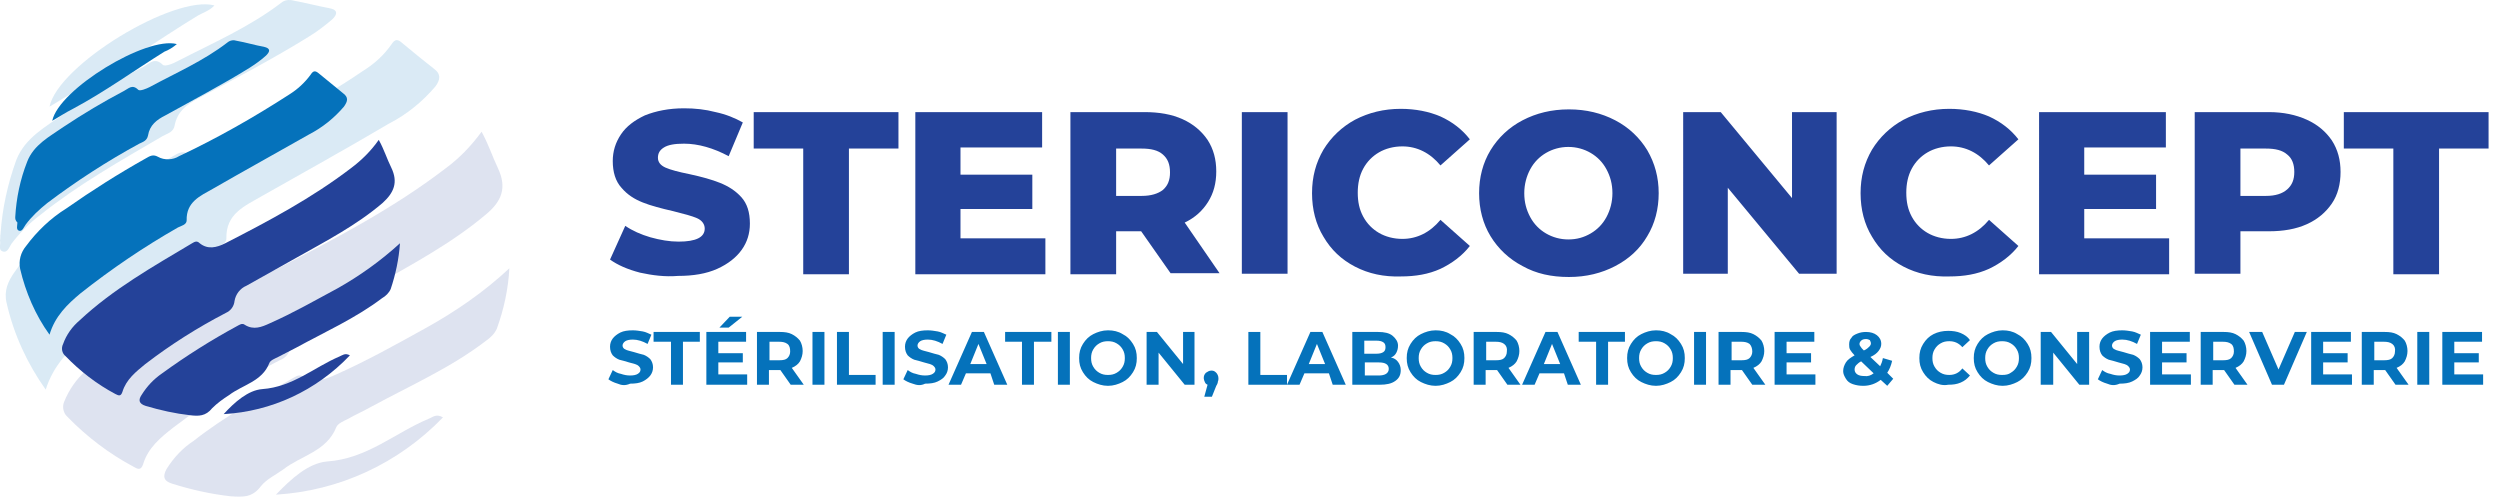 <svg xmlns="http://www.w3.org/2000/svg" id="Calque_1" x="0" y="0" viewBox="0 0 459.4 91.3" style="enable-background:new 0 0 459.4 91.3" xml:space="preserve"><style>.st1{fill:#0572bb}.st2{fill:#244299}.st3{enable-background:new}</style><g style="opacity:.15"><path class="st1" d="M8.4 71.6c-3.4-4.8-5.9-10.2-7.2-16-.5-2.2.3-3.9 1.4-5.5 2.6-3.8 6.1-6.6 9.8-9.2 6.2-4.4 12.7-8.4 19.4-12.2.9-.5 1.7-1.1 2.8-.4 1.7 1.1 3.5.6 5.2-.2 9.2-4.6 18.3-9.2 26.8-15 2.1-1.3 3.9-2.9 5.3-4.9.7-1.1 1.2-1 2-.3 1.9 1.6 3.9 3.2 5.8 4.7 1.4 1 1.2 2.1.3 3.3-2.4 2.8-5.2 5.1-8.5 6.8-7.8 4.6-15.7 9-23.5 13.4-3.1 1.8-6.5 3.2-6.4 7.7 0 1.1-1.3 1.3-2.1 1.8-8.2 4.9-16.3 9.8-23.7 16-3 2.6-6 5.5-7.4 10z"></path><path class="st2" d="M88.5 24.2c1.3 2.4 2 4.6 3 6.7 1.7 3.6.7 6.1-2.2 8.5-6.4 5.4-13.8 9.3-21 13.4-4 2.2-8 4.5-12 6.7-1.5.8-2.8 1.9-2.8 3.8-.1 1.3-.9 2.5-2.1 2.9-6.9 3.5-13.4 7.7-19.6 12.4-2.3 1.8-4.6 3.7-5.5 6.7-.4 1.2-1 .9-1.7.5-4.5-2.4-8.6-5.5-12.2-9.2-.8-.7-1-1.9-.6-2.8.9-2.2 2.2-4.1 4-5.7C24 60.4 33.7 55 43.2 49.3c.6-.4 1.2-.6 1.9-.1 2 1.6 4.2 1 6.2 0 10.6-5.5 21.1-11 30.5-18.2 2.6-1.9 4.8-4.2 6.7-6.8z"></path><path class="st1" d="M.1 43c.3-4.6 1.3-9.2 2.9-13.6 1.6-4.1 5.4-6.1 8.8-8.5 4.7-3.2 9.6-6.1 14.7-8.7 1-.6 2-1.7 3.4-.3.4.4 1.9-.2 2.8-.7C39.1 7.9 45.8 5 51.7.5c.6-.5 1.4-.6 2.2-.4 2.2.4 4.4 1 6.6 1.4 1.7.3 1.5 1.2.5 2.1-1.3 1.1-2.7 2.2-4.2 3.1-6.6 4.1-13.5 7.7-20.4 11.4-2.1 1.1-3.8 2.4-4.3 4.9-.2 1.3-1.3 1.5-2.2 2-7.7 4.5-15.5 8.9-22.5 14.5-2 1.5-3.8 3.3-5.3 5.3-.4.6-.7 1.7-1.6 1.4s-.3-1.3-.5-2c.1-.5 0-.8.1-1.2z"></path><path class="st2" d="M93.6 49.3c-.2 3.8-1 7.5-2.3 11.1-.4.9-1.2 1.7-2.1 2.3-6.4 4.9-13.9 8.2-20.9 12-1.4.8-3 1.5-4.4 2.3-.8.4-1.8.8-2.1 1.5-1.8 4.5-6.5 5.2-9.8 7.8-1.4 1-3.1 1.8-4.1 3.1-1.5 2-3.3 2-5.5 1.8-3.6-.4-7.2-1.2-10.7-2.3-1.7-.5-1.8-1.4-1.1-2.7 1.3-2.1 3-3.9 5-5.2 5.7-4.5 12-7.9 18.2-11.5.6-.3 1.1-.8 1.9-.3 2.1 1.3 4.1.5 6.1-.4 5.6-2.5 11-5.5 16.4-8.5 5.6-3.1 10.8-6.7 15.4-11z"></path><path class="st1" d="M9.1 19.6C10.7 11.9 32-1 39.4 1c-.9 1-2.1 1.3-3.1 1.9-7.4 4.5-14.5 9.7-22.3 13.8-1.6.8-3 1.8-4.9 2.9z"></path><path class="st2" d="M50.7 90.9c2.7-2.8 5.9-5.8 9.4-6.1 7.4-.5 12.5-5.3 18.8-7.9.7-.3 1.3-.9 2.5-.2-8.2 8.5-19.1 13.5-30.7 14.2z"></path></g><path class="st1" d="M9.1 61.5c-2.6-3.6-4.4-7.8-5.4-12.1-.3-1.5.1-3 1.1-4.2 2-2.7 4.5-5.1 7.4-6.9 4.7-3.3 9.6-6.4 14.6-9.2.7-.4 1.3-.8 2.2-.3 1.2.7 2.8.6 3.9-.1 7-3.3 13.7-7.1 20.2-11.3 1.6-1 2.9-2.2 4-3.7.5-.8.9-.7 1.5-.2 1.5 1.2 2.9 2.4 4.4 3.6 1.1.8.9 1.5.2 2.5-1.8 2.1-3.9 3.8-6.4 5.1C51 28 45 31.3 39.1 34.7c-2.3 1.3-4.9 2.4-4.8 5.8 0 .8-1 1-1.6 1.3-6.3 3.6-12.2 7.6-17.9 12.1-2.4 2-4.7 4.2-5.7 7.6z"></path><path class="st2" d="M69.6 25.7c1 1.8 1.5 3.5 2.3 5.1 1.3 2.7.5 4.6-1.6 6.5-4.8 4.1-10.4 7-15.9 10.1-3 1.7-6.1 3.4-9.1 5.1-1.2.5-2 1.6-2.2 2.8-.1 1-.7 1.8-1.6 2.2-5.2 2.7-10.1 5.8-14.8 9.4-1.7 1.4-3.5 2.8-4.2 5.1-.3.9-.7.7-1.3.4-3.4-1.8-6.5-4.2-9.2-7-.6-.5-.8-1.4-.4-2.2.6-1.7 1.7-3.2 3-4.3 6.2-5.8 13.5-9.9 20.7-14.2.5-.3.9-.5 1.4 0 1.5 1.2 3.1.8 4.7 0 8-4.1 15.9-8.3 23.1-13.8 2-1.5 3.7-3.2 5.1-5.2z"></path><path class="st1" d="M2.8 39.9C3 36.4 3.7 33 5 29.7c1.2-3.1 4.1-4.6 6.7-6.4 3.6-2.4 7.3-4.6 11.1-6.6.8-.4 1.5-1.3 2.6-.2.3.3 1.5-.2 2.1-.5 4.8-2.6 9.9-4.8 14.3-8.2.5-.4 1.1-.5 1.7-.3 1.7.3 3.3.8 5 1.1 1.3.3 1.1.9.4 1.6-1 .9-2 1.6-3.1 2.3-5 3.1-10.2 5.8-15.4 8.7-1.6.8-2.9 1.8-3.2 3.7-.2 1-1 1.2-1.6 1.5-5.9 3.2-11.6 6.9-16.9 10.9-1.5 1.2-2.9 2.5-4 4-.3.4-.6 1.3-1.2 1.1s-.3-1-.3-1.5c-.4-.4-.4-.7-.4-1z"></path><path class="st2" d="M73.5 44.7c-.2 2.9-.8 5.7-1.7 8.4-.3.7-.9 1.3-1.6 1.7-4.9 3.7-10.5 6.2-15.8 9.1-1.1.6-2.2 1.1-3.3 1.7-.6.3-1.4.6-1.6 1.1-1.3 3.4-4.9 4-7.4 5.9-1.1.7-2.2 1.5-3.1 2.4-1.2 1.5-2.5 1.5-4.1 1.3-2.7-.3-5.4-.9-8.1-1.7-1.3-.4-1.4-1.1-.8-2 1-1.6 2.2-2.9 3.8-4 4.4-3.2 9-6.1 13.8-8.7.4-.2.9-.6 1.4-.2 1.6 1 3.1.4 4.6-.3 4.3-1.9 8.3-4.2 12.4-6.4 4.1-2.3 8-5.1 11.5-8.3z"></path><path class="st1" d="M9.6 22.2c1.2-5.8 17.3-15.6 22.9-14.1-.7.6-1.5 1.1-2.3 1.4-5.6 3.5-11 7.4-16.8 10.5-1.2.6-2.4 1.4-3.8 2.2z"></path><path class="st2" d="M41.1 76.1c2-2.2 4.5-4.4 7.1-4.6 5.6-.4 9.5-4 14.2-6 .5-.2 1-.7 1.9-.2-6.2 6.5-14.4 10.3-23.2 10.8z"></path><g class="st3"><path class="st2" d="M117.6 50.1c-2.3-.6-4.1-1.4-5.5-2.4l2.8-6.2c1.3.9 2.9 1.6 4.6 2.1 1.8.5 3.5.8 5.2.8 3.2 0 4.8-.8 4.8-2.4 0-.8-.5-1.5-1.4-1.9-.9-.4-2.4-.8-4.4-1.3-2.2-.5-4.1-1-5.6-1.6-1.5-.6-2.8-1.4-3.9-2.7-1.1-1.2-1.6-2.9-1.6-4.9 0-1.8.5-3.4 1.5-4.9 1-1.5 2.5-2.6 4.4-3.5 2-.8 4.4-1.3 7.2-1.3 2 0 3.9.2 5.8.7 1.9.4 3.6 1.1 5 1.9l-2.6 6.2c-2.8-1.5-5.6-2.3-8.2-2.3-1.7 0-2.9.2-3.7.7-.8.5-1.1 1.1-1.1 1.9s.5 1.4 1.4 1.8c.9.4 2.4.8 4.4 1.2 2.3.5 4.1 1 5.6 1.6 1.5.6 2.8 1.4 3.9 2.6 1.1 1.2 1.6 2.8 1.6 4.9 0 1.8-.5 3.4-1.5 4.8s-2.5 2.6-4.5 3.5c-2 .9-4.4 1.3-7.2 1.3-2.4.2-4.7-.1-7-.6z"></path></g><g class="st3"><path class="st2" d="M147.6 27.3h-9.1v-6.7h26.6v6.7H156v23.1h-8.4V27.3zM192.1 43.9v6.5h-23.9V20.6h23.3v6.5h-15v5h13.2v6.3h-13.2v5.4h15.6zM209.7 42.5h-4.6v7.9h-8.4V20.6h13.6c2.7 0 5 .4 7 1.3s3.5 2.2 4.6 3.8c1.1 1.7 1.6 3.6 1.6 5.8 0 2.2-.5 4-1.5 5.6-1 1.6-2.4 2.9-4.3 3.8l6.4 9.3h-9l-5.4-7.7zm4-14.1c-.9-.8-2.2-1.1-3.9-1.1h-4.7V36h4.7c1.7 0 3-.4 3.9-1.1.9-.8 1.3-1.8 1.3-3.2 0-1.5-.4-2.5-1.3-3.3zM228.2 20.6h8.4v29.7h-8.4V20.6z"></path></g><g class="st3"><path class="st2" d="M249 49c-2.5-1.3-4.4-3.1-5.8-5.5-1.4-2.3-2.1-5-2.1-8s.7-5.6 2.1-8c1.4-2.3 3.4-4.2 5.8-5.5 2.5-1.3 5.3-2 8.4-2 2.7 0 5.2.5 7.3 1.4 2.2 1 4 2.4 5.4 4.2l-5.4 4.8c-1.9-2.3-4.3-3.5-7-3.5-1.6 0-3.1.4-4.3 1.1s-2.2 1.7-2.9 3c-.7 1.3-1 2.8-1 4.4 0 1.7.3 3.1 1 4.4.7 1.3 1.7 2.3 2.9 3s2.7 1.1 4.3 1.1c2.7 0 5.1-1.2 7-3.5l5.4 4.8c-1.4 1.8-3.3 3.2-5.4 4.2-2.2 1-4.6 1.4-7.3 1.4-3.1.1-5.9-.5-8.4-1.8z"></path></g><g class="st3"><path class="st2" d="M279.8 48.9c-2.5-1.3-4.5-3.2-5.9-5.5-1.4-2.3-2.1-5-2.1-7.9 0-2.9.7-5.6 2.1-7.9 1.4-2.3 3.4-4.2 5.9-5.5 2.5-1.3 5.3-2 8.5-2s6 .7 8.5 2 4.5 3.2 5.9 5.5c1.4 2.4 2.1 5 2.1 7.9 0 2.9-.7 5.6-2.1 7.9-1.4 2.4-3.4 4.2-5.9 5.5-2.5 1.3-5.3 2-8.5 2s-6-.6-8.5-2zm12.5-6c1.2-.7 2.2-1.7 2.9-3 .7-1.3 1.1-2.8 1.1-4.4 0-1.7-.4-3.1-1.1-4.4-.7-1.3-1.7-2.3-2.9-3s-2.6-1.1-4.1-1.1c-1.5 0-2.9.4-4.1 1.1s-2.2 1.7-2.9 3c-.7 1.3-1.1 2.8-1.1 4.4 0 1.7.4 3.1 1.1 4.4.7 1.3 1.7 2.3 2.9 3s2.6 1.1 4.1 1.1c1.6 0 2.9-.4 4.1-1.1zM337.5 20.6v29.7h-6.9l-13.1-15.8v15.8h-8.2V20.6h6.9l13.1 15.8V20.6h8.2zM349.8 49c-2.5-1.3-4.4-3.1-5.8-5.5-1.4-2.3-2.1-5-2.1-8s.7-5.6 2.1-8c1.4-2.3 3.4-4.2 5.8-5.5 2.5-1.3 5.3-2 8.4-2 2.7 0 5.2.5 7.3 1.4 2.2 1 4 2.4 5.4 4.2l-5.4 4.8c-1.9-2.3-4.3-3.5-7-3.5-1.6 0-3.1.4-4.3 1.1s-2.2 1.7-2.9 3c-.7 1.3-1 2.8-1 4.4 0 1.7.3 3.1 1 4.4.7 1.3 1.7 2.3 2.9 3s2.7 1.1 4.3 1.1c2.7 0 5.1-1.2 7-3.5l5.4 4.8c-1.4 1.8-3.3 3.2-5.4 4.2-2.2 1-4.6 1.4-7.3 1.4-3.1.1-5.9-.5-8.4-1.8zM398.6 43.9v6.5h-23.9V20.6H398v6.5h-15v5h13.2v6.3H383v5.4h15.6z"></path></g><g class="st3"><path class="st2" d="M423.9 22c2 .9 3.5 2.2 4.6 3.8 1.1 1.7 1.6 3.6 1.6 5.8 0 2.2-.5 4.2-1.6 5.8-1.1 1.6-2.6 2.9-4.6 3.8-2 .9-4.3 1.3-7 1.3h-5.2v7.8h-8.4V20.6h13.6c2.7 0 5 .5 7 1.4zm-3.6 12.8c.9-.8 1.3-1.8 1.3-3.2 0-1.4-.4-2.5-1.3-3.2-.9-.8-2.2-1.1-3.9-1.1h-4.7V36h4.7c1.7 0 3-.4 3.9-1.2z"></path></g><g class="st3"><path class="st2" d="M439.8 27.3h-9.1v-6.7h26.6v6.7h-9.1v23.1h-8.4V27.3z"></path></g><g class="st3"><path class="st1" d="M113.5 70.5c-.7-.2-1.3-.5-1.7-.8l.8-1.7c.4.3.9.6 1.5.7.6.2 1.1.3 1.7.3.6 0 1.1-.1 1.4-.3.3-.2.5-.4.5-.8 0-.2-.1-.4-.3-.6-.2-.2-.4-.3-.7-.4-.3-.1-.7-.2-1.1-.3-.7-.2-1.3-.4-1.8-.5-.5-.2-.9-.5-1.2-.8-.3-.4-.5-.9-.5-1.6 0-.6.2-1.1.5-1.5s.8-.8 1.4-1.1c.6-.3 1.4-.4 2.3-.4.6 0 1.2.1 1.8.2.6.1 1.1.4 1.6.6l-.7 1.7c-.9-.5-1.8-.8-2.7-.8-.6 0-1.1.1-1.4.3-.3.2-.5.5-.5.8s.2.6.5.7c.3.2.9.3 1.6.5.7.2 1.3.4 1.8.5.5.2.9.5 1.2.8.3.4.5.9.5 1.5s-.2 1.1-.5 1.5-.8.8-1.4 1.1c-.6.3-1.4.4-2.3.4-.9.4-1.6.3-2.3 0z"></path></g><g class="st3"><path class="st1" d="M123.2 62.8h-3.1V61h8.5v1.8h-3.1v7.9h-2.2v-7.9zM137.3 68.9v1.8h-7.5V61h7.3v1.8H132v2.1h4.5v1.7H132v2.2h5.3zm-3.2-10.7h2.3l-2.5 2h-1.7l1.9-2zM145.3 70.7l-1.9-2.7h-2.1v2.7h-2.2V61h4.2c.9 0 1.6.1 2.2.4.6.3 1.1.7 1.5 1.2.3.5.5 1.2.5 1.9s-.2 1.3-.5 1.9c-.3.5-.8.9-1.5 1.2l2.2 3.1h-2.4zm-.6-7.5c-.4-.3-.9-.4-1.5-.4h-1.8v3.4h1.8c.7 0 1.2-.1 1.5-.4s.5-.7.5-1.2c0-.6-.1-1.1-.5-1.4zM149.3 61h2.2v9.7h-2.2V61zM153.8 61h2.2v7.9h4.9v1.8h-7.1V61zM162.2 61h2.2v9.7h-2.2V61zM167.7 70.5c-.7-.2-1.3-.5-1.7-.8l.8-1.7c.4.3.9.6 1.5.7.6.2 1.1.3 1.7.3.6 0 1.1-.1 1.4-.3.3-.2.5-.4.5-.8 0-.2-.1-.4-.3-.6s-.4-.3-.7-.4c-.3-.1-.7-.2-1.1-.3-.7-.2-1.3-.4-1.8-.5-.5-.2-.9-.5-1.2-.8-.3-.4-.5-.9-.5-1.6 0-.6.2-1.1.5-1.5s.8-.8 1.4-1.1c.6-.3 1.4-.4 2.3-.4.6 0 1.2.1 1.8.2.6.1 1.1.4 1.6.6l-.7 1.7c-.9-.5-1.8-.8-2.7-.8-.6 0-1.1.1-1.4.3-.3.2-.5.5-.5.8s.2.6.5.7c.3.2.9.3 1.6.5.7.2 1.3.4 1.8.5.5.2.9.5 1.2.8.3.4.5.9.5 1.5s-.2 1.1-.5 1.5c-.3.5-.8.8-1.4 1.1-.6.3-1.4.4-2.3.4-.8.4-1.5.3-2.3 0z"></path></g><g class="st3"><path class="st1" d="M182 68.6h-4.5l-.9 2.1h-2.3l4.3-9.7h2.2l4.3 9.7h-2.4l-.7-2.1zm-.7-1.7-1.5-3.7-1.5 3.7h3z"></path></g><g class="st3"><path class="st1" d="M187.8 62.8h-3.1V61h8.5v1.8H190v7.9h-2.2v-7.9zM194.4 61h2.2v9.7h-2.2V61zM200.9 70.2c-.8-.4-1.4-1-1.9-1.8s-.7-1.6-.7-2.6.2-1.8.7-2.6c.5-.8 1.1-1.4 1.9-1.8.8-.4 1.7-.7 2.7-.7s1.9.2 2.7.7c.8.4 1.4 1 1.9 1.8s.7 1.6.7 2.6-.2 1.8-.7 2.6-1.1 1.4-1.9 1.8c-.8.4-1.7.7-2.7.7s-1.9-.3-2.7-.7zm4.3-1.7c.5-.3.8-.6 1.1-1.1s.4-1 .4-1.6-.1-1.1-.4-1.6c-.3-.5-.6-.8-1.1-1.1s-1-.4-1.6-.4c-.6 0-1.1.1-1.6.4s-.8.6-1.1 1.1c-.3.5-.4 1-.4 1.6s.1 1.1.4 1.6.6.8 1.1 1.1 1 .4 1.6.4c.6 0 1.1-.1 1.6-.4zM219.5 61v9.7h-1.8l-4.8-5.9v5.9h-2.2V61h1.9l4.8 5.9V61h2.1zM223.5 68.5c.2.2.4.6.4 1 0 .2 0 .4-.1.6 0 .2-.1.5-.3.8l-.8 2h-1.4l.6-2.2c-.2-.1-.4-.2-.5-.5-.1-.2-.2-.5-.2-.7 0-.4.1-.7.4-1 .3-.2.6-.4 1-.4s.6.1.9.4z"></path></g><g class="st3"><path class="st1" d="M229.4 61h2.2v7.9h4.9v1.8h-7.1V61z"></path></g><g class="st3"><path class="st1" d="M244.2 68.6h-4.5l-.9 2.1h-2.3l4.3-9.7h2.2l4.3 9.7h-2.4l-.7-2.1zm-.7-1.7-1.5-3.7-1.5 3.7h3zM256.9 66.5c.3.4.5.9.5 1.5 0 .9-.3 1.5-1 2s-1.6.7-2.9.7h-5V61h4.7c1.2 0 2.1.2 2.7.7.6.5 1 1.1 1 1.8 0 .5-.1.9-.3 1.3s-.5.7-1 .9c.6.1 1 .4 1.3.8zm-6.2-3.8V65h2.2c.6 0 1-.1 1.3-.3.3-.2.4-.5.4-.9s-.1-.7-.4-.9c-.3-.2-.7-.3-1.3-.3h-2.2zm4 6c.3-.2.5-.5.5-.9 0-.8-.6-1.2-1.8-1.2h-2.6V69h2.6c.5 0 1-.1 1.3-.3zM261.1 70.2c-.8-.4-1.4-1-1.9-1.8s-.7-1.6-.7-2.6.2-1.8.7-2.6c.5-.8 1.1-1.4 1.9-1.8.8-.4 1.7-.7 2.7-.7s1.9.2 2.7.7c.8.4 1.4 1 1.9 1.8s.7 1.6.7 2.6-.2 1.8-.7 2.6-1.1 1.4-1.9 1.8c-.8.4-1.7.7-2.7.7s-1.9-.3-2.7-.7zm4.3-1.7c.5-.3.8-.6 1.1-1.1s.4-1 .4-1.6-.1-1.1-.4-1.6c-.3-.5-.6-.8-1.1-1.1s-1-.4-1.6-.4c-.6 0-1.1.1-1.6.4s-.8.6-1.1 1.1c-.3.5-.4 1-.4 1.6s.1 1.1.4 1.6.6.8 1.1 1.1 1 .4 1.6.4c.6 0 1.1-.1 1.6-.4zM277 70.7l-1.9-2.7H273v2.7h-2.2V61h4.2c.9 0 1.6.1 2.2.4.6.3 1.1.7 1.5 1.2.3.5.5 1.2.5 1.9s-.2 1.3-.5 1.9c-.3.5-.8.9-1.5 1.2l2.2 3.1H277zm-.6-7.5c-.4-.3-.9-.4-1.5-.4h-1.8v3.4h1.8c.7 0 1.2-.1 1.5-.4s.5-.7.5-1.2c.1-.6-.1-1.1-.5-1.4z"></path></g><g class="st3"><path class="st1" d="M287.4 68.6h-4.5l-.9 2.1h-2.3L284 61h2.2l4.3 9.7h-2.4l-.7-2.1zm-.7-1.7-1.5-3.7-1.5 3.7h3z"></path></g><g class="st3"><path class="st1" d="M293.2 62.8h-3.1V61h8.5v1.8h-3.1v7.9h-2.2v-7.9z"></path></g><g class="st3"><path class="st1" d="M301.6 70.2c-.8-.4-1.4-1-1.9-1.8s-.7-1.6-.7-2.6.2-1.8.7-2.6c.5-.8 1.1-1.4 1.9-1.8.8-.4 1.7-.7 2.7-.7s1.9.2 2.7.7c.8.4 1.4 1 1.9 1.8s.7 1.6.7 2.6-.2 1.8-.7 2.6-1.1 1.4-1.9 1.8c-.8.4-1.7.7-2.7.7s-1.9-.3-2.7-.7zm4.3-1.7c.5-.3.8-.6 1.1-1.1s.4-1 .4-1.6-.1-1.1-.4-1.6c-.3-.5-.6-.8-1.1-1.1s-1-.4-1.6-.4c-.6 0-1.1.1-1.6.4s-.8.6-1.1 1.1c-.3.5-.4 1-.4 1.6s.1 1.1.4 1.6.6.8 1.1 1.1 1 .4 1.6.4c.6 0 1.1-.1 1.6-.4zM311.3 61h2.2v9.7h-2.2V61zM322 70.7l-1.9-2.7H318v2.7h-2.2V61h4.2c.9 0 1.6.1 2.2.4.6.3 1.1.7 1.5 1.2.3.5.5 1.2.5 1.9s-.2 1.3-.5 1.9c-.3.5-.8.9-1.5 1.2l2.2 3.1H322zm-.5-7.5c-.4-.3-.9-.4-1.5-.4h-1.8v3.4h1.8c.7 0 1.2-.1 1.5-.4s.5-.7.5-1.2c0-.6-.2-1.1-.5-1.4zM333.6 68.9v1.8h-7.5V61h7.3v1.8h-5.1v2.1h4.5v1.7h-4.5v2.2h5.3zM346.8 70.9l-1.2-1.1c-.9.7-2 1.1-3.2 1.1-.7 0-1.3-.1-1.9-.3s-1-.5-1.3-1-.5-.9-.5-1.4c0-.6.2-1.1.5-1.6s.9-.9 1.6-1.3c-.4-.4-.6-.7-.8-1-.2-.3-.2-.7-.2-1 0-.5.1-.9.4-1.2.2-.4.6-.6 1.1-.8.5-.2 1-.3 1.6-.3.8 0 1.5.2 2 .6s.8.9.8 1.6c0 .5-.2.9-.5 1.3s-.8.8-1.5 1.1l1.8 1.7c.2-.4.4-.9.5-1.5l1.7.5c-.2.9-.5 1.6-.9 2.2l1.1 1.1-1.1 1.3zm-2.5-2.3-2.3-2.2c-.4.2-.7.5-.9.7-.2.2-.3.5-.3.8 0 .4.2.7.5.9.3.2.7.3 1.3.3.6.1 1.2-.1 1.7-.5zm-2.3-6c-.2.2-.3.4-.3.6 0 .2.1.4.2.5.1.2.3.4.6.7.5-.2.8-.5 1-.7s.3-.4.3-.6c0-.2-.1-.4-.2-.6-.2-.1-.4-.2-.7-.2-.4 0-.7.1-.9.3z"></path></g><g class="st3"><path class="st1" d="M355.3 70.2c-.8-.4-1.4-1-1.9-1.8s-.7-1.6-.7-2.6.2-1.8.7-2.6c.5-.8 1.1-1.4 1.9-1.8.8-.4 1.7-.6 2.7-.6.8 0 1.6.1 2.3.4.7.3 1.3.7 1.7 1.3l-1.4 1.3c-.7-.8-1.5-1.1-2.4-1.1-.6 0-1.1.1-1.6.4-.5.3-.8.6-1.1 1.1-.3.5-.4 1-.4 1.6s.1 1.1.4 1.6.6.8 1.1 1.1c.5.3 1 .4 1.6.4 1 0 1.8-.4 2.4-1.2L362 69c-.5.6-1 1-1.7 1.3-.7.3-1.4.4-2.3.4-1 .2-1.9-.1-2.7-.5z"></path></g><g class="st3"><path class="st1" d="M365.3 70.2c-.8-.4-1.4-1-1.9-1.8s-.7-1.6-.7-2.6.2-1.8.7-2.6c.5-.8 1.1-1.4 1.9-1.8.8-.4 1.7-.7 2.7-.7s1.9.2 2.7.7c.8.4 1.4 1 1.9 1.8s.7 1.6.7 2.6-.2 1.8-.7 2.6-1.1 1.4-1.9 1.8c-.8.4-1.7.7-2.7.7s-1.9-.3-2.7-.7zm4.2-1.7c.5-.3.8-.6 1.1-1.1s.4-1 .4-1.6-.1-1.1-.4-1.6c-.3-.5-.6-.8-1.1-1.1s-1-.4-1.6-.4c-.6 0-1.1.1-1.6.4s-.8.6-1.1 1.1c-.3.5-.4 1-.4 1.6s.1 1.1.4 1.6.6.8 1.1 1.1 1 .4 1.6.4c.7 0 1.2-.1 1.6-.4zM383.9 61v9.7h-1.8l-4.8-5.9v5.9H375V61h1.9l4.8 5.9V61h2.2zM387.2 70.5c-.7-.2-1.3-.5-1.7-.8l.8-1.7c.4.3.9.6 1.5.7.6.2 1.1.3 1.7.3.6 0 1.1-.1 1.4-.3.3-.2.5-.4.5-.8 0-.2-.1-.4-.3-.6-.2-.2-.4-.3-.7-.4-.3-.1-.7-.2-1.1-.3-.7-.2-1.3-.4-1.8-.5-.5-.2-.9-.5-1.2-.8-.3-.4-.5-.9-.5-1.6 0-.6.2-1.1.5-1.5s.8-.8 1.4-1.1c.6-.3 1.4-.4 2.3-.4.6 0 1.2.1 1.8.2.6.1 1.1.4 1.6.6l-.7 1.7c-.9-.5-1.8-.8-2.7-.8-.6 0-1.1.1-1.4.3-.3.2-.5.5-.5.8s.2.6.5.7c.3.2.9.3 1.6.5.7.2 1.3.4 1.8.5.5.2.9.5 1.2.8.3.4.5.9.5 1.5s-.2 1.1-.5 1.5c-.3.5-.8.8-1.4 1.1-.6.3-1.4.4-2.3.4-.9.4-1.6.3-2.3 0zM402.6 68.9v1.8h-7.5V61h7.3v1.8h-5.1v2.1h4.5v1.7h-4.5v2.2h5.3zM410.6 70.7l-1.9-2.7h-2.1v2.7h-2.2V61h4.2c.9 0 1.6.1 2.2.4.6.3 1.1.7 1.5 1.2.3.5.5 1.2.5 1.9s-.2 1.3-.5 1.9c-.3.5-.8.9-1.5 1.2l2.2 3.1h-2.4zm-.6-7.5c-.4-.3-.9-.4-1.5-.4h-1.8v3.4h1.8c.7 0 1.2-.1 1.5-.4s.5-.7.5-1.2c0-.6-.1-1.1-.5-1.4z"></path></g><g class="st3"><path class="st1" d="m423.9 61-4.2 9.7h-2.2l-4.2-9.7h2.4l3 6.9 3-6.9h2.2z"></path></g><g class="st3"><path class="st1" d="M432.2 68.9v1.8h-7.5V61h7.3v1.8h-5.1v2.1h4.5v1.7h-4.5v2.2h5.3zM440.2 70.7l-1.9-2.7h-2.1v2.7H434V61h4.2c.9 0 1.6.1 2.2.4.6.3 1.1.7 1.5 1.2.3.5.5 1.2.5 1.9s-.2 1.3-.5 1.9c-.3.5-.8.9-1.5 1.2l2.2 3.1h-2.4zm-.6-7.5c-.4-.3-.9-.4-1.5-.4h-1.8v3.4h1.8c.7 0 1.2-.1 1.5-.4s.5-.7.5-1.2c.1-.6-.1-1.1-.5-1.4zM444.2 61h2.2v9.7h-2.2V61zM456.3 68.9v1.8h-7.5V61h7.3v1.8H451v2.1h4.5v1.7H451v2.2h5.3z"></path></g></svg>